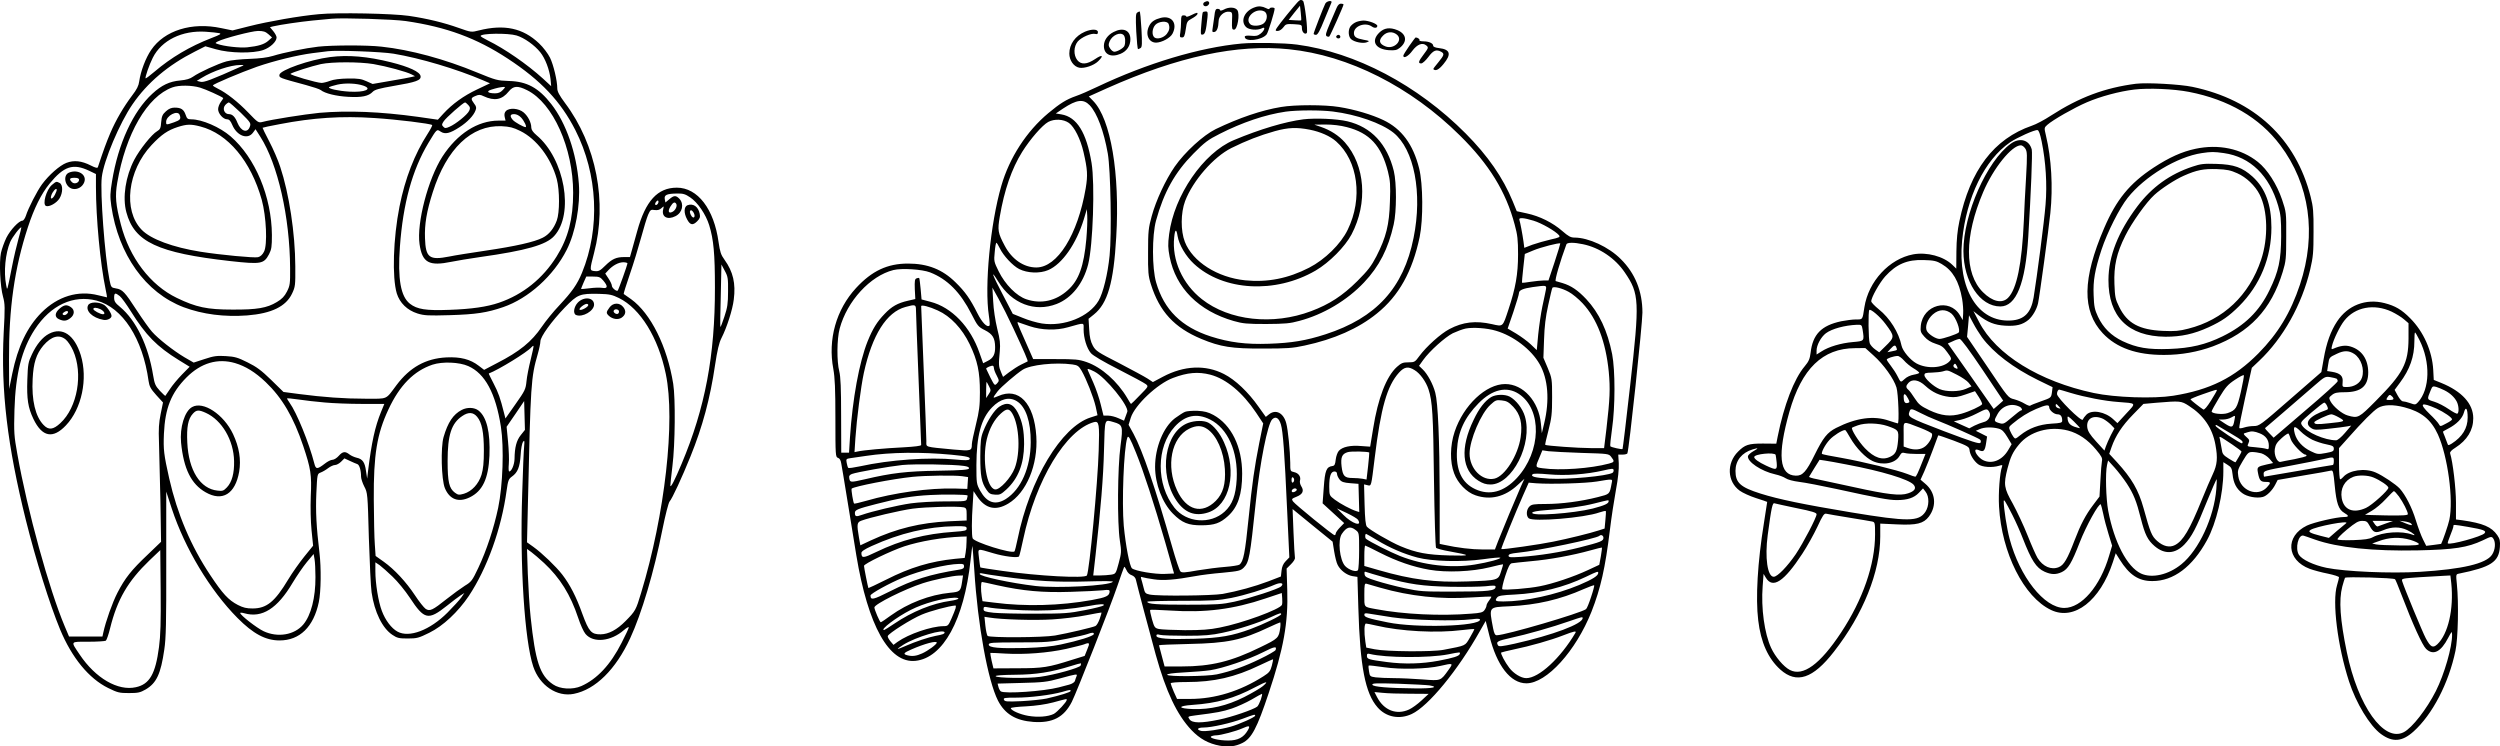 <?xml version="1.0" encoding="UTF-8"?>
<svg xmlns="http://www.w3.org/2000/svg" version="1.0" viewBox="0 0 1923.724 574.407" preserveAspectRatio="xMidYMid meet">
  <g transform="translate(-43.17,621.813) scale(0.1,-0.1)" fill="#000000" stroke="none">
    <path d="M10383 6163 c-27 -32 -71 -86 -97 -120 -45 -60 -46 -63 -23 -63 14 0 31 11 44 28 18 25 24 27 81 24 61 -4 62 -4 62 -33 0 -28 23 -50 37 -35 11 11 -16 239 -29 248 -21 13 -24 11 -75 -49z m61 -101 c-1 -2 -23 -2 -49 0 l-47 3 43 55 44 54 6 -54 c3 -30 5 -56 3 -58z M9703 6203 c-20 -8 -15 -33 6 -33 19 0 35 23 24 34 -7 7 -13 7 -30 -1z M10630 6191 c-14 -27 -90 -223 -90 -233 0 -4 8 -8 18 -8 13 0 30 30 65 118 27 64 51 123 54 130 9 20 -35 14 -47 -7z M10717 6158 c-8 -18 -31 -73 -52 -121 -31 -73 -36 -90 -24 -98 8 -4 17 -5 20 -1 9 10 109 235 109 245 0 4 -9 7 -20 7 -13 0 -24 -11 -33 -32z M10090 6163 c-81 -26 -117 -106 -70 -153 22 -22 88 -27 121 -10 30 17 24 -14 -8 -40 -23 -18 -37 -21 -75 -17 -34 3 -48 0 -48 -8 0 -42 131 -27 168 18 12 14 62 177 62 199 0 5 -9 8 -20 8 -11 0 -20 -4 -20 -9 0 -6 -12 -3 -27 5 -28 14 -55 17 -83 7z m71 -33 c26 -15 25 -64 -3 -90 -24 -22 -87 -27 -106 -8 -49 49 44 132 109 98z M9848 6144 c-16 -8 -28 -10 -28 -4 0 5 -8 10 -19 10 -15 0 -20 -10 -25 -57 -4 -32 -10 -73 -13 -91 -5 -29 -3 -33 13 -30 20 3 31 34 33 85 1 39 43 75 80 71 25 -3 26 -5 23 -70 -2 -61 0 -68 16 -68 26 0 46 120 25 150 -17 24 -66 26 -105 4z M9182 6121 c-11 -7 -12 -36 -7 -145 4 -75 10 -136 14 -136 3 0 12 4 20 9 11 7 12 35 6 145 -4 75 -10 136 -14 136 -3 0 -12 -4 -19 -9z M9687 6123 c-3 -5 -8 -46 -11 -91 -7 -77 -6 -83 10 -80 19 3 26 28 37 131 4 41 2 47 -14 47 -10 0 -20 -3 -22 -7z M2885 6109 c-146 -13 -392 -56 -537 -93 l-127 -32 -88 18 c-225 48 -436 -18 -538 -168 -42 -61 -81 -164 -92 -242 -4 -33 -19 -63 -54 -108 -66 -88 -125 -188 -169 -291 -31 -74 -49 -122 -95 -261 -3 -9 -18 -6 -55 13 -71 36 -129 42 -187 20 -52 -20 -135 -93 -188 -165 -37 -50 -106 -184 -124 -242 -7 -21 -19 -38 -27 -38 -26 0 -93 -71 -123 -131 -16 -33 -35 -85 -42 -117 -15 -73 -6 -258 16 -337 15 -54 16 -82 5 -280 -22 -442 28 -864 171 -1440 76 -304 183 -647 263 -840 91 -219 222 -378 370 -451 73 -36 87 -39 160 -39 71 0 87 4 129 28 83 49 116 119 143 307 13 85 16 210 15 660 l0 555 43 -132 c100 -303 293 -626 505 -840 121 -122 216 -173 324 -173 155 0 262 104 302 295 17 81 19 264 5 380 -24 199 -30 318 -24 458 7 148 7 149 33 159 14 5 40 20 58 34 17 13 41 24 53 24 11 0 32 11 46 25 l26 26 41 -19 c23 -11 49 -22 58 -25 16 -5 29 -47 29 -97 0 -14 11 -49 25 -76 25 -48 26 -53 35 -394 6 -190 15 -379 21 -420 22 -152 83 -276 160 -327 37 -25 52 -28 119 -28 70 0 84 4 165 44 106 52 221 160 304 283 141 212 251 517 291 811 11 78 15 89 41 108 44 31 61 73 67 166 2 46 11 91 18 101 11 15 13 10 9 -33 -3 -27 -10 -192 -15 -365 -19 -550 18 -1130 85 -1331 49 -146 183 -236 312 -210 167 33 323 188 434 428 88 190 183 509 248 837 22 110 47 206 55 215 20 22 96 186 161 347 93 230 151 445 189 703 17 113 31 172 49 207 42 82 86 220 95 297 16 124 -5 214 -71 306 -28 38 -35 61 -46 136 -35 255 -161 419 -321 419 -148 0 -241 -101 -305 -334 -15 -52 -33 -119 -41 -147 l-15 -53 -44 0 c-61 0 -93 -14 -146 -66 -39 -39 -51 -45 -80 -42 -41 4 -41 5 -6 140 103 390 18 832 -224 1154 -43 58 -59 88 -59 111 0 60 -29 182 -56 237 -16 32 -52 80 -85 111 -123 117 -267 148 -462 99 -58 -15 -59 -15 -155 19 -115 41 -242 72 -384 93 -124 18 -548 27 -693 13z m670 -53 c314 -46 543 -131 784 -289 256 -168 407 -329 520 -550 173 -340 192 -755 51 -1098 -37 -90 -77 -146 -174 -250 -45 -47 -105 -121 -135 -165 -78 -115 -171 -191 -345 -280 l-99 -52 -42 32 c-65 50 -140 69 -248 64 -159 -8 -281 -76 -384 -213 -86 -115 -63 -105 -235 -105 -169 0 -330 12 -514 36 l-121 16 -95 93 c-76 74 -113 101 -182 135 -74 37 -97 44 -167 48 -68 4 -92 1 -164 -23 l-83 -27 -71 41 c-84 50 -203 143 -250 197 -19 21 -72 95 -117 164 -93 143 -110 161 -161 169 -36 6 -37 8 -49 66 -36 179 -73 677 -59 790 15 128 138 418 236 560 115 168 276 303 480 406 l81 41 81 -23 c108 -31 285 -33 364 -6 55 19 103 65 103 97 0 10 -12 32 -26 49 l-25 30 23 6 c61 14 206 35 304 45 60 5 127 12 149 14 83 8 474 -4 570 -18z m-1436 -93 c19 -5 7 -12 -61 -38 -165 -64 -309 -149 -438 -259 -35 -30 -66 -53 -68 -51 -6 6 28 105 55 158 67 135 226 213 408 201 44 -3 91 -8 104 -11z m378 -8 l28 -25 -28 -25 c-31 -28 -77 -42 -163 -51 -56 -6 -181 8 -229 26 -19 7 -19 7 2 19 46 24 260 80 310 81 42 0 57 -5 80 -25z m1910 -10 c59 -18 138 -74 182 -129 38 -47 71 -134 79 -206 l5 -55 -64 59 c-121 110 -295 230 -424 293 -30 15 -55 30 -55 34 0 21 210 24 277 4z m-3289 -1041 l52 -25 0 -100 c0 -237 33 -590 74 -785 8 -35 12 -64 11 -64 -2 0 -32 7 -67 16 -155 40 -312 -8 -437 -133 -110 -111 -182 -261 -225 -470 l-24 -118 -1 220 c-2 401 42 709 145 1024 48 147 104 259 167 336 111 135 181 158 305 99z m4625 -205 c57 -38 120 -130 146 -214 34 -110 44 -220 44 -480 1 -523 -76 -928 -256 -1355 -53 -127 -86 -191 -87 -168 0 9 7 76 16 150 21 166 24 521 6 633 -46 287 -173 542 -324 651 -29 21 -55 39 -57 40 -2 2 19 70 47 151 28 81 67 209 87 283 20 74 44 153 54 176 17 38 21 41 50 36 22 -3 38 1 52 14 20 18 20 18 14 -8 -15 -59 33 -85 95 -53 53 27 67 93 30 133 -27 28 -42 28 -78 -3 l-30 -25 -5 26 c-6 32 16 42 94 43 46 1 64 -4 102 -30z m-252 -52 c-16 -16 -26 0 -10 19 9 11 15 12 17 4 2 -6 -1 -17 -7 -23z m144 3 c10 -16 -5 -49 -27 -61 -31 -17 -40 2 -18 39 20 33 34 40 45 22z m-5061 -269 c-13 -46 -36 -143 -50 -215 -39 -197 -36 -188 -45 -141 -20 101 -6 243 31 331 16 37 78 119 86 112 1 -2 -9 -41 -22 -87z m4686 -190 c0 -10 -69 -204 -75 -209 -9 -9 -45 21 -45 37 0 10 -12 35 -26 56 l-25 38 23 25 c35 38 80 62 116 62 17 0 32 -4 32 -9z m774 -216 c0 -92 -5 -124 -28 -193 -15 -46 -29 -82 -31 -80 -2 1 -1 111 3 242 l5 239 26 -49 c24 -44 26 -59 25 -159z m-960 84 c37 -44 35 -63 -7 -56 -19 3 -63 2 -98 -3 -35 -4 -65 -7 -66 -6 -1 1 8 23 19 49 l21 47 52 0 c47 0 56 -4 79 -31z m-3721 -119 c14 -11 52 -64 86 -118 115 -184 199 -270 369 -375 l83 -51 -59 -60 c-33 -34 -74 -83 -92 -111 -18 -27 -34 -51 -36 -53 -1 -2 -20 16 -42 39 -35 38 -41 53 -52 119 -37 229 -131 423 -254 526 -38 31 -46 44 -46 71 0 38 8 41 43 13z m3841 -15 c165 -81 303 -304 361 -585 75 -359 -7 -1083 -190 -1684 -40 -133 -43 -139 -120 -217 -66 -67 -130 -101 -191 -102 -72 -1 -91 21 -141 157 -47 132 -95 225 -155 303 -48 62 -155 165 -222 213 l-49 35 7 300 c21 927 23 966 76 1150 11 38 20 82 20 96 0 36 86 155 188 261 98 101 115 108 262 105 82 -2 103 -7 154 -32z m-4019 -20 c200 -53 355 -292 400 -619 6 -41 16 -60 59 -108 l52 -57 -18 -88 c-14 -69 -17 -116 -13 -218 2 -71 7 -273 11 -448 l5 -318 -103 -99 c-125 -118 -175 -181 -233 -294 -38 -74 -90 -219 -109 -308 l-6 -28 -129 0 -128 0 -33 78 c-121 287 -287 888 -365 1327 -25 139 -27 164 -22 340 8 276 56 464 156 618 123 188 297 268 476 222z m3340 -455 c-14 -56 -29 -131 -32 -166 -6 -60 -11 -72 -84 -175 l-78 -111 -11 43 c-29 115 -43 155 -80 226 -22 42 -39 77 -37 77 76 29 297 165 327 201 7 8 15 14 17 11 2 -2 -8 -50 -22 -106z m-2274 -26 c80 -24 154 -69 235 -146 127 -121 215 -271 289 -492 58 -173 66 -222 58 -386 -3 -90 -1 -190 6 -263 l12 -118 -68 -84 c-37 -46 -93 -125 -123 -175 -103 -172 -166 -224 -275 -224 -46 0 -72 6 -113 27 -73 38 -117 86 -212 229 -150 225 -254 471 -316 743 -42 188 -46 222 -41 345 9 198 56 315 174 434 112 112 240 149 374 110z m1794 -23 c129 -57 211 -209 251 -466 25 -162 15 -453 -21 -625 -33 -156 -89 -327 -153 -462 -46 -97 -53 -107 -103 -137 -30 -19 -92 -64 -140 -102 -109 -87 -130 -97 -162 -76 -13 9 -50 55 -82 104 -69 104 -157 199 -241 259 l-62 44 -6 88 c-4 48 -7 204 -8 347 -2 344 24 503 113 693 86 185 196 296 339 344 76 25 206 20 275 -11z m-1105 -280 c63 -6 192 -11 287 -11 l172 0 -25 -61 c-47 -115 -73 -235 -100 -454 l-7 -60 -9 59 c-9 67 -26 92 -72 102 -17 4 -42 15 -55 25 -33 26 -52 24 -83 -11 -14 -16 -36 -30 -48 -30 -12 0 -38 -13 -58 -29 -60 -46 -70 -46 -82 2 -40 156 -135 390 -190 466 -11 16 -20 31 -20 33 0 3 39 -1 88 -8 48 -7 139 -18 202 -23z m1509 -251 c-33 -41 -47 -94 -48 -183 -1 -44 -23 -97 -41 -97 -5 0 -6 26 -3 58 3 31 0 109 -6 172 l-11 114 68 99 67 99 3 -111 3 -111 -32 -40z m179 -984 c124 -116 203 -243 263 -423 17 -52 42 -107 56 -123 60 -72 196 -58 296 30 20 17 37 27 37 20 0 -6 -25 -60 -55 -118 -86 -170 -189 -279 -310 -333 -67 -30 -165 -24 -218 13 -101 68 -136 176 -172 516 -9 81 -18 232 -22 336 l-6 190 33 -24 c18 -13 62 -51 98 -84z m-2963 -648 c-27 -206 -72 -285 -178 -308 -138 -31 -311 70 -432 251 -71 106 -76 99 66 99 68 0 129 4 135 8 6 4 21 47 33 96 55 222 137 362 302 521 l84 80 3 -315 c2 -237 -1 -344 -13 -432z m1204 539 c1 -157 -34 -294 -94 -365 -68 -80 -196 -102 -305 -51 -53 25 -180 124 -180 140 0 4 15 3 32 -2 136 -39 254 36 371 234 32 53 81 125 110 160 l52 62 7 -40 c4 -22 7 -84 7 -138z m594 3 c38 -36 97 -108 132 -161 112 -170 141 -177 286 -62 41 33 87 68 104 79 l30 19 -24 -35 c-14 -19 -61 -71 -106 -116 -135 -135 -295 -196 -385 -146 -46 25 -93 87 -120 159 -27 70 -50 212 -50 306 l0 68 33 -22 c17 -13 63 -53 100 -89z M2880 5859 c-97 -11 -268 -46 -348 -71 -43 -13 -101 -20 -180 -23 -65 -2 -144 -10 -177 -19 -66 -18 -210 -84 -258 -118 -22 -16 -53 -25 -98 -29 -82 -7 -144 -36 -215 -102 -148 -135 -263 -384 -310 -673 -15 -91 -16 -118 -6 -190 55 -376 264 -669 557 -780 148 -55 313 -76 489 -63 188 15 298 69 345 168 25 53 26 63 25 211 -1 253 -48 560 -116 764 -16 50 -54 138 -84 195 -30 57 -53 105 -52 106 2 2 62 15 133 28 254 49 476 64 727 47 174 -11 434 -43 445 -54 3 -3 -13 -34 -35 -68 -100 -155 -173 -343 -216 -558 -49 -247 -58 -545 -21 -670 23 -73 80 -129 159 -154 52 -16 82 -18 250 -13 199 6 285 19 410 62 195 67 388 242 488 440 68 133 106 343 94 509 -18 236 -97 465 -212 613 -98 126 -189 175 -328 178 -86 3 -99 6 -240 64 -253 105 -516 176 -738 200 -112 13 -379 12 -488 0z m580 -54 c204 -34 486 -118 689 -205 l53 -23 -99 -47 c-104 -49 -191 -112 -260 -187 l-42 -46 -153 22 c-289 40 -539 50 -758 31 -112 -11 -372 -52 -438 -70 -32 -8 -35 -6 -110 72 -79 82 -168 152 -234 184 -21 10 -38 21 -38 25 0 9 213 99 340 144 134 46 310 89 425 104 50 6 104 13 120 15 67 9 415 -4 505 -19z m-1165 -95 c-241 -108 -295 -128 -321 -121 l-28 7 36 22 c87 54 224 100 298 100 29 1 31 -1 15 -8z m-324 -166 c44 -13 163 -67 178 -80 2 -1 -6 -15 -18 -30 -11 -15 -21 -40 -21 -56 0 -34 39 -78 70 -78 15 0 26 -12 39 -43 36 -85 119 -115 159 -60 l20 27 37 -58 c134 -210 227 -617 229 -1011 1 -121 -1 -134 -24 -180 -19 -37 -39 -58 -78 -81 -76 -46 -152 -59 -342 -58 -195 0 -279 18 -428 90 -203 98 -364 309 -430 564 -40 154 -46 218 -28 323 64 375 231 664 425 733 50 18 147 17 212 -2z m2329 -19 c-17 -18 -34 -25 -59 -25 -55 0 -71 15 -30 28 44 14 69 19 93 21 18 1 18 -1 -4 -24z m188 -1 c199 -99 354 -445 354 -789 0 -200 -38 -348 -127 -490 -106 -170 -259 -293 -443 -356 -93 -32 -211 -49 -382 -55 -181 -7 -249 4 -304 47 -71 56 -95 189 -77 439 24 331 94 589 219 798 66 109 64 108 95 87 34 -22 70 -14 144 34 62 40 109 89 124 130 8 19 6 31 -11 52 -27 37 -26 44 11 59 25 11 36 11 62 -2 83 -39 142 -28 193 36 36 44 68 47 142 10z m-2204 -173 c76 -75 80 -81 70 -108 -18 -52 -68 -36 -95 30 -18 46 -39 67 -66 67 -35 0 -52 43 -28 70 10 11 23 20 28 20 5 0 46 -36 91 -79z m1751 59 c15 -16 16 -25 7 -44 -13 -30 -104 -103 -151 -123 -29 -13 -36 -13 -48 0 -13 13 -13 18 3 42 17 27 151 145 164 145 4 0 15 -9 25 -20z M2972 5779 c-157 -20 -385 -100 -390 -136 -3 -23 -5 -23 203 -79 55 -15 107 -32 115 -39 32 -26 119 -47 211 -52 105 -6 157 5 189 39 15 16 51 26 161 45 172 29 212 43 207 75 -4 33 -88 72 -228 107 -179 45 -331 58 -468 40z m334 -54 c99 -17 255 -59 294 -80 l25 -13 -25 -6 c-14 -4 -87 -17 -163 -30 l-138 -24 -47 21 c-39 18 -64 22 -142 21 -61 -1 -111 -7 -139 -18 -24 -9 -53 -16 -65 -16 -35 0 -248 62 -239 70 12 11 162 59 234 75 87 18 296 18 405 0z m-78 -166 c74 -26 11 -53 -108 -46 -85 5 -167 23 -156 35 4 3 32 11 64 19 62 14 148 10 200 -8z M1709 5362 c-27 -24 -33 -38 -37 -83 -3 -47 -8 -57 -32 -71 -40 -23 -133 -139 -175 -219 -67 -128 -92 -290 -61 -404 61 -229 241 -313 801 -376 236 -26 257 -22 297 53 19 37 22 58 22 148 -2 293 -128 595 -318 759 -82 71 -220 131 -303 131 -27 0 -33 5 -43 35 -14 41 -35 55 -84 55 -25 0 -45 -8 -67 -28z m105 -28 c12 -31 5 -40 -43 -57 -61 -21 -61 -21 -61 3 0 48 89 94 104 54z m159 -89 c213 -55 389 -266 473 -565 35 -129 45 -347 17 -399 -11 -22 -28 -38 -46 -42 -27 -7 -292 18 -442 42 -213 34 -384 97 -453 169 -145 149 -109 455 76 652 77 82 125 114 202 139 69 22 101 23 173 4z M4325 5364 c-11 -11 -14 -25 -10 -45 l7 -29 -54 0 c-161 0 -318 -101 -432 -277 -110 -171 -199 -511 -176 -673 21 -144 72 -172 247 -136 37 8 136 24 218 36 356 50 510 94 571 162 156 170 81 595 -136 776 -27 23 -40 42 -40 58 0 39 -25 88 -59 117 -38 32 -109 38 -136 11z m117 -51 c24 -26 46 -73 34 -73 -16 0 -83 38 -98 55 -25 29 -22 45 10 45 18 0 38 -10 54 -27z m-8 -102 c127 -62 238 -209 282 -371 23 -87 23 -258 0 -319 -23 -62 -60 -108 -108 -132 -64 -33 -212 -66 -436 -99 -114 -17 -242 -37 -284 -46 -153 -30 -181 -9 -186 141 -4 107 12 205 60 355 106 334 297 517 530 507 62 -3 89 -10 142 -36z M963 4890 c-51 -21 -31 -112 27 -125 37 -8 76 14 90 51 22 58 -48 102 -117 74z m77 -55 c0 -24 -36 -37 -54 -19 -25 24 -19 34 19 34 24 0 35 -5 35 -15z M831 4795 c-43 -37 -75 -150 -45 -162 25 -9 82 23 104 59 26 43 27 104 1 118 -26 13 -25 14 -60 -15z m24 -74 c-18 -36 -40 -42 -29 -8 8 28 37 62 42 48 2 -5 -4 -23 -13 -40z M5722 4639 c-28 -11 -30 -60 -3 -109 23 -44 44 -48 77 -15 21 21 25 32 20 58 -11 55 -50 82 -94 66z m48 -59 c15 -28 1 -49 -17 -25 -15 22 -17 45 -3 45 5 0 14 -9 20 -20z M4879 3891 c-32 -33 -40 -87 -14 -97 50 -20 138 32 138 80 0 55 -76 65 -124 17z m79 -23 c-6 -16 -57 -42 -66 -33 -9 9 36 45 55 45 8 0 13 -6 11 -12z M5121 3851 c-26 -35 -26 -43 -3 -64 28 -25 69 -31 96 -14 33 22 38 52 14 82 -29 37 -80 35 -107 -4z m74 -30 c0 -8 -4 -16 -10 -18 -16 -5 -38 14 -30 26 9 16 40 9 40 -8z M1110 3870 c-23 -43 33 -98 117 -113 29 -6 63 11 63 30 0 20 -35 72 -59 86 -41 24 -107 23 -121 -3z m94 -31 c29 -14 42 -39 20 -39 -21 0 -74 29 -74 40 0 13 23 13 54 -1z M891 3844 c-38 -32 -41 -66 -6 -82 37 -17 59 -15 89 9 32 25 34 62 4 83 -31 22 -52 20 -87 -10z m56 -41 c-9 -9 -20 -12 -28 -8 -9 6 -8 11 6 21 23 17 42 6 22 -13z M809 3650 c-50 -26 -96 -82 -132 -159 -28 -59 -31 -76 -35 -195 -5 -149 5 -214 47 -302 67 -139 150 -155 250 -49 122 128 170 359 114 541 -49 156 -141 218 -244 164z m129 -45 c16 -13 41 -51 56 -84 79 -177 34 -438 -98 -559 -55 -51 -90 -55 -129 -14 -63 65 -93 190 -84 355 6 123 28 191 82 256 62 72 122 89 173 46z M1910 3086 c-58 -32 -96 -158 -85 -274 20 -202 78 -319 189 -382 129 -74 228 -13 258 158 16 94 0 190 -47 290 -72 152 -230 256 -315 208z m106 -45 c123 -56 214 -210 217 -371 2 -92 -16 -161 -55 -202 -26 -27 -33 -30 -73 -25 -133 14 -222 156 -232 369 -6 121 6 183 43 223 27 30 45 31 100 6z M3985 3064 c-66 -34 -107 -96 -140 -209 -23 -79 -17 -327 10 -393 36 -87 105 -113 191 -71 99 48 144 143 152 321 7 181 -21 297 -84 347 -32 25 -87 27 -129 5z m118 -53 c37 -44 52 -120 52 -261 0 -93 -5 -140 -18 -185 -23 -72 -74 -127 -135 -146 -39 -11 -45 -10 -70 8 -44 33 -56 81 -56 243 0 201 29 291 113 347 47 32 84 30 114 -6z M9597 6101 c-20 -10 -37 -15 -37 -10 0 5 -9 9 -20 9 -17 0 -20 -7 -20 -47 0 -27 -3 -65 -6 -85 -6 -33 -4 -38 13 -38 16 0 21 10 29 63 8 58 11 63 46 82 21 11 40 26 43 33 6 17 -4 15 -48 -7z M9365 6081 c-47 -12 -74 -29 -90 -61 -33 -63 -6 -130 53 -130 44 1 109 36 126 69 41 79 -5 142 -89 122z m59 -47 c11 -28 6 -51 -14 -77 -24 -30 -74 -44 -95 -27 -22 18 -18 70 7 97 26 28 92 33 102 7z M10858 6044 c-15 -8 -32 -23 -38 -34 -16 -29 -12 -75 8 -93 25 -23 93 -36 122 -24 23 9 21 11 -25 19 -58 11 -75 22 -75 52 0 54 87 86 138 50 21 -15 42 -12 42 5 0 16 -67 41 -107 41 -21 -1 -50 -7 -65 -16z M11044 5966 c-64 -64 -30 -126 74 -134 48 -3 62 0 85 18 60 48 52 106 -18 136 -59 24 -103 18 -141 -20z m136 -14 c52 -42 -20 -117 -87 -91 -49 19 -56 47 -18 84 29 30 73 33 105 7z M8780 5974 c-74 -32 -120 -96 -120 -168 0 -52 34 -101 77 -109 39 -7 111 17 144 49 47 45 34 56 -22 18 -64 -43 -109 -45 -138 -8 -30 39 -28 104 4 143 29 33 104 66 135 58 15 -4 20 0 20 14 0 24 -48 25 -100 3z M9001 5972 c-46 -23 -75 -64 -75 -107 0 -66 54 -92 128 -61 48 20 76 61 76 112 0 69 -56 94 -129 56z m77 -24 c13 -13 16 -56 6 -83 -7 -17 -54 -45 -78 -45 -9 0 -23 11 -32 25 -14 21 -14 30 -4 55 20 47 81 75 108 48z M10715 5941 c-7 -12 12 -24 25 -16 11 7 4 25 -10 25 -5 0 -11 -4 -15 -9z M11276 5865 c-25 -36 -46 -70 -46 -75 0 -26 39 -5 70 38 37 49 77 65 106 41 20 -16 18 -20 -21 -72 -39 -51 -43 -67 -17 -67 10 0 35 23 55 50 38 51 60 60 98 40 27 -15 24 -26 -22 -82 -23 -27 -40 -50 -38 -52 17 -17 42 -5 78 39 63 76 53 113 -34 123 -28 3 -45 10 -45 18 0 19 -33 34 -75 34 -20 0 -34 4 -31 9 5 7 -14 21 -29 21 -2 0 -24 -29 -49 -65z M9985 5883 c-323 -30 -726 -151 -1110 -333 -60 -29 -134 -61 -164 -71 -74 -26 -122 -56 -212 -131 -168 -140 -300 -344 -362 -559 -85 -292 -131 -774 -96 -1000 6 -39 8 -73 5 -76 -18 -18 -57 22 -94 96 -54 108 -94 165 -167 236 -101 100 -215 145 -366 145 -159 0 -278 -56 -400 -188 -153 -166 -218 -396 -175 -623 12 -67 16 -151 16 -382 0 -285 1 -296 20 -302 13 -4 21 -18 25 -43 3 -20 10 -59 15 -87 5 -27 25 -151 45 -275 20 -124 45 -279 56 -345 90 -542 252 -833 455 -812 213 22 374 316 424 773 6 60 13 110 14 111 1 2 8 -83 15 -188 26 -420 104 -848 182 -1002 54 -104 137 -154 272 -164 148 -10 235 35 296 154 38 75 302 747 350 890 27 79 51 146 53 149 3 2 11 -9 18 -25 7 -17 23 -34 40 -39 16 -6 29 -19 32 -34 9 -41 106 -408 153 -578 79 -284 163 -462 275 -580 64 -67 131 -104 218 -120 69 -12 119 -6 174 21 71 36 112 113 202 383 115 342 151 544 143 795 l-5 164 34 34 c21 21 33 41 30 51 -2 9 -7 97 -11 195 l-7 178 154 -126 154 -125 12 -75 c7 -42 18 -88 27 -104 21 -42 69 -78 113 -86 l39 -6 7 -237 c13 -454 53 -659 148 -767 66 -76 169 -95 263 -51 127 59 356 337 525 639 l44 77 28 -112 c57 -232 163 -368 285 -368 156 0 381 249 501 551 71 181 106 336 142 631 11 92 32 229 46 305 17 90 24 161 22 206 l-4 67 33 0 c17 0 34 4 37 9 12 18 116 996 116 1084 0 163 -56 302 -166 411 -93 94 -249 166 -357 166 -29 0 -47 10 -93 50 -74 65 -175 115 -273 136 l-78 17 -31 76 c-75 182 -191 350 -362 522 -371 373 -847 624 -1298 684 -97 13 -326 17 -427 8z m366 -44 c456 -46 937 -289 1315 -664 225 -222 354 -432 421 -685 22 -80 26 -117 26 -230 0 -151 -19 -259 -74 -424 -45 -136 -40 -132 -127 -112 -125 28 -223 17 -327 -38 -67 -35 -177 -134 -231 -207 -34 -47 -38 -49 -85 -49 -42 0 -54 -5 -88 -35 -81 -73 -146 -241 -183 -474 l-23 -140 -70 5 c-81 7 -143 -6 -171 -37 -10 -11 -21 -41 -24 -67 -4 -38 -9 -48 -26 -50 -46 -6 -57 -35 -66 -165 l-9 -122 83 -76 83 -76 -33 -34 c-17 -18 -32 -39 -32 -46 0 -7 -4 -13 -9 -13 -13 0 -303 236 -320 260 -12 18 -10 21 28 36 47 19 59 45 36 80 -9 14 -13 33 -10 44 9 29 -11 58 -45 65 -30 7 -30 7 -30 73 -1 89 -17 254 -31 304 -21 79 -80 109 -132 68 l-25 -20 -55 77 c-80 114 -180 209 -267 253 -143 73 -308 65 -470 -21 l-77 -41 -41 27 c-23 15 -122 68 -219 119 -165 84 -180 94 -202 134 -17 32 -25 65 -28 125 l-5 82 41 33 c106 85 152 244 172 596 29 489 -42 908 -177 1047 l-34 35 140 63 c547 244 1001 341 1401 300z m-1534 -431 c57 -60 109 -200 139 -371 22 -124 31 -622 14 -785 -14 -142 -50 -289 -85 -348 -73 -124 -264 -201 -436 -175 -38 6 -105 25 -147 43 l-77 31 -78 150 c-81 154 -97 201 -34 99 105 -171 281 -238 449 -173 116 45 205 157 243 305 37 146 53 620 26 781 -39 234 -113 353 -232 373 l-43 7 56 38 c105 69 156 76 205 25z m-160 -136 c42 -30 89 -124 112 -223 31 -135 34 -178 17 -280 -61 -358 -218 -609 -380 -609 -97 0 -188 63 -243 167 -53 100 -56 119 -38 225 35 204 91 367 172 497 62 99 155 206 201 231 47 25 117 22 159 -8z m134 -893 c-19 -209 -58 -318 -142 -393 -92 -84 -206 -109 -319 -71 -76 25 -164 114 -214 216 -36 73 -37 78 -30 147 3 40 9 72 13 72 3 0 15 -19 26 -42 27 -57 100 -135 149 -160 63 -32 159 -36 224 -8 107 46 216 202 274 392 l23 77 3 -52 c2 -29 -1 -109 -7 -178z m3441 141 c63 -19 170 -81 196 -112 11 -14 3 -18 -65 -33 -43 -10 -106 -28 -140 -40 l-62 -24 -6 47 c-8 58 -26 152 -32 169 -7 19 34 16 109 -7z m162 -319 l-47 -141 -36 0 c-20 0 -65 -5 -100 -10 -35 -6 -65 -9 -67 -8 -2 2 2 53 9 113 l12 109 65 27 c56 24 200 61 208 54 1 -1 -18 -66 -44 -144z m218 138 c127 -26 248 -108 322 -217 113 -165 115 -219 42 -866 -30 -269 -57 -490 -59 -493 -5 -5 -86 13 -94 21 -3 3 3 63 13 133 25 171 25 451 1 576 -36 181 -100 317 -199 423 -65 69 -117 104 -183 124 -22 6 -45 13 -52 15 -10 3 34 154 82 283 5 15 57 16 127 1z m-5023 -217 c133 -52 233 -153 318 -320 47 -92 52 -99 104 -125 59 -30 77 -60 78 -129 1 -55 -14 -85 -55 -106 l-37 -19 -28 79 c-69 201 -214 352 -378 394 l-68 18 -7 80 c-4 44 -9 82 -11 84 -2 3 -12 2 -21 -2 -13 -5 -15 -19 -13 -83 l4 -76 -57 -13 c-79 -18 -125 -44 -179 -101 -59 -61 -92 -115 -131 -211 -65 -163 -116 -441 -136 -742 l-7 -115 -30 0 -30 0 -1 285 c0 213 -4 299 -14 340 -20 77 -19 249 3 330 57 212 235 405 413 450 64 16 221 6 283 -18z m4738 -134 c-4 -18 -15 -76 -27 -128 -11 -52 -25 -149 -32 -216 l-11 -120 -46 44 c-25 24 -76 61 -112 83 l-66 39 44 128 c23 70 43 135 43 145 0 22 30 35 105 46 109 15 108 15 102 -21z m176 -16 c27 -14 74 -53 106 -87 112 -120 179 -297 202 -528 12 -130 9 -206 -18 -439 l-18 -148 -103 0 c-95 0 -342 18 -350 25 -2 2 9 52 25 112 24 94 28 126 28 253 0 142 -1 147 -33 225 l-34 80 5 140 c3 100 12 175 32 265 15 69 29 129 32 133 8 14 74 -2 126 -31z m-4273 -282 c84 -180 114 -250 109 -253 -2 -1 -24 -12 -49 -24 -25 -12 -66 -39 -93 -59 l-47 -36 -16 38 c-18 42 -19 55 -9 159 5 57 2 89 -20 175 -15 62 -28 148 -31 210 l-6 105 47 -85 c26 -47 78 -150 115 -230z m-750 143 c0 -21 9 -261 20 -533 11 -272 20 -500 20 -506 0 -7 -48 -13 -137 -18 -142 -7 -309 -22 -352 -32 l-24 -5 7 108 c10 147 42 395 65 502 64 292 175 468 320 507 75 21 81 19 81 -23z m168 -4 c98 -44 187 -139 245 -259 61 -127 79 -214 79 -370 0 -105 -5 -144 -31 -250 -17 -68 -31 -136 -31 -150 0 -52 -6 -53 -141 -41 -229 22 -209 16 -209 64 0 23 -9 265 -20 537 -11 272 -20 498 -20 502 0 13 63 -3 128 -33z m707 -121 c93 -31 205 -34 295 -8 133 37 120 39 120 -17 0 -65 24 -145 56 -182 16 -19 94 -65 214 -126 104 -53 198 -104 209 -113 21 -17 20 -18 -45 -84 -36 -38 -67 -68 -69 -68 -2 0 -15 20 -29 45 -76 129 -198 237 -313 277 -61 21 -86 23 -240 23 l-171 0 -56 127 c-76 172 -73 163 -50 153 10 -4 46 -16 79 -27z m3588 -35 c134 -39 272 -144 336 -257 65 -113 78 -278 35 -456 l-18 -75 -7 72 c-16 173 -136 306 -275 306 -148 0 -321 -163 -389 -367 -36 -107 -37 -233 -4 -320 28 -76 96 -146 164 -169 115 -40 228 -12 326 80 l51 47 -27 -59 c-36 -81 -146 -345 -176 -422 l-24 -63 -95 0 c-83 0 -193 13 -297 36 l-33 7 0 376 c-1 422 -13 711 -34 787 -17 66 -60 145 -97 180 l-28 27 32 45 c50 70 169 176 228 206 30 14 75 31 99 36 56 11 164 4 233 -17z m-3260 -259 c41 -6 49 -11 71 -48 37 -64 92 -204 109 -277 l14 -66 -53 -17 c-225 -71 -469 -477 -562 -936 -10 -49 -21 -92 -24 -95 -20 -20 -311 71 -322 101 -8 20 -8 144 1 266 l6 97 26 -39 c65 -97 144 -115 241 -57 140 83 230 299 216 518 -16 255 -136 381 -294 309 -45 -20 -45 -17 -3 38 25 32 141 132 192 165 58 38 251 59 382 41z m-603 -30 c0 -8 9 -33 21 -55 20 -39 20 -42 3 -61 -18 -19 -19 -18 -51 44 -17 35 -32 66 -33 69 0 9 44 27 53 22 4 -2 7 -11 7 -19z m3237 -14 c42 -25 88 -89 107 -148 30 -91 36 -193 42 -697 4 -280 11 -515 16 -522 5 -6 53 -19 106 -28 167 -30 166 -35 -3 -31 -172 5 -254 20 -376 71 -77 32 -240 127 -259 150 -10 12 -15 59 -18 172 l-4 154 25 -6 c32 -8 29 -17 57 210 47 386 95 554 187 656 41 45 71 50 120 19z m-2464 -11 c87 -44 268 -267 253 -310 -3 -8 -10 -26 -15 -41 l-10 -27 -43 19 c-24 11 -59 20 -79 20 l-36 0 -21 85 c-11 47 -37 123 -57 168 -20 45 -39 88 -42 95 -7 17 1 15 50 -9z m892 -24 c122 -32 248 -137 352 -292 l55 -83 -31 -153 c-36 -182 -54 -306 -81 -572 -28 -276 -40 -337 -71 -362 -8 -5 -57 -13 -109 -17 -52 -4 -148 -16 -214 -27 -99 -18 -120 -19 -131 -8 -8 8 -37 95 -65 194 -127 446 -226 735 -296 865 l-38 69 17 55 c31 97 204 261 325 306 111 42 193 49 287 25z m-1702 -91 c15 -28 14 -33 -4 -60 l-19 -29 0 64 c0 35 2 62 4 60 2 -2 10 -18 19 -35z m4076 -57 c181 -120 173 -443 -15 -647 -100 -108 -210 -137 -320 -86 -104 48 -150 146 -141 300 7 141 58 251 166 361 106 108 217 133 310 72z m-3863 -56 c69 -42 108 -157 107 -316 -1 -195 -74 -362 -192 -437 -80 -50 -145 -29 -197 64 -28 52 -29 56 -29 198 1 226 36 357 121 444 64 66 132 83 190 47z m2032 -179 c16 -52 28 -215 48 -660 l17 -363 -28 -29 c-19 -19 -29 -43 -32 -73 l-5 -45 -96 -37 c-105 -40 -237 -76 -352 -97 -82 -14 -498 -18 -561 -5 -34 7 -38 12 -48 55 -7 26 -14 56 -18 66 -4 15 -2 18 12 12 10 -3 49 -11 88 -16 72 -11 163 -3 317 25 41 8 136 20 210 26 124 12 137 15 162 39 41 42 48 76 93 505 32 307 91 601 126 636 27 27 52 11 67 -39z m-1402 -202 c-7 -247 -72 -930 -91 -960 -15 -24 -377 -4 -649 35 -93 13 -170 25 -171 27 -1 2 -6 34 -10 72 -8 79 -20 75 110 37 83 -25 190 -38 198 -24 4 6 18 65 32 131 97 458 329 843 545 902 39 10 43 -15 36 -220z m115 220 c70 -20 73 -30 53 -182 -23 -168 -26 -596 -5 -731 13 -84 12 -93 -9 -172 -22 -82 -23 -83 -59 -89 -20 -3 -59 -6 -87 -6 l-50 0 18 158 c39 347 60 598 65 810 7 246 2 232 74 212z m172 -235 c58 -143 139 -392 225 -690 l68 -240 -70 -3 c-76 -4 -232 23 -254 43 -18 17 -48 172 -63 327 -16 179 0 595 27 677 8 23 20 2 67 -114z m1795 1 c1 -2 -3 -49 -9 -105 l-12 -103 -30 6 c-16 3 -51 6 -78 6 -61 0 -75 15 -84 89 -8 71 3 97 48 110 26 8 155 5 165 -3z m1635 -3 c206 -6 208 -6 227 -31 27 -34 25 -40 -17 -51 -141 -38 -379 -55 -511 -36 -59 8 -58 5 -20 94 l18 44 48 -7 c26 -3 141 -9 255 -13z m-4849 -14 c123 -12 148 -19 138 -35 -5 -9 -34 -9 -107 -2 -201 20 -510 -2 -735 -52 -47 -10 -88 -16 -91 -12 -4 4 -9 21 -12 38 -6 30 -4 32 31 37 20 3 73 11 117 17 193 29 423 31 659 9z m94 -86 c29 -4 42 -10 40 -19 -2 -11 -51 -15 -238 -18 -242 -4 -356 -17 -564 -66 -110 -25 -113 -25 -119 6 -4 20 1 27 20 35 38 14 285 58 388 69 91 9 394 5 473 -7z m4992 -53 c-40 -25 -347 -53 -486 -45 -113 7 -147 16 -129 34 7 6 50 6 125 -1 129 -12 290 0 420 30 64 15 76 16 78 4 2 -8 -2 -18 -8 -22z m-2120 -9 c0 -10 9 -29 19 -42 15 -19 32 -25 83 -29 l63 -5 3 -108 3 -109 -23 7 c-41 13 -122 56 -165 88 -42 32 -42 32 -43 99 0 81 12 118 40 118 13 0 20 -7 20 -19z m-2886 -17 l47 -7 -3 -45 -3 -46 -95 3 c-198 5 -468 -32 -685 -95 -48 -14 -89 -23 -91 -21 -7 6 -24 110 -19 115 17 17 319 76 470 91 101 10 317 13 379 5z m2556 -29 c0 -8 -4 -17 -10 -20 -6 -4 -10 5 -10 20 0 15 4 24 10 20 6 -3 10 -12 10 -20z m2443 -27 c-16 -85 -13 -81 -106 -105 -129 -33 -281 -53 -401 -53 -93 0 -109 -3 -126 -20 -24 -24 -26 -72 -5 -90 35 -29 427 3 544 45 24 8 46 13 49 11 2 -3 1 -34 -3 -70 l-6 -65 -47 -15 c-64 -21 -234 -63 -349 -86 -94 -20 -394 -63 -399 -57 -4 3 113 291 167 412 l44 99 60 -5 c113 -8 380 0 465 14 127 21 121 22 113 -15z m-2423 -48 c0 -12 -28 -25 -36 -17 -9 9 6 27 22 27 8 0 14 -5 14 -10z m-2533 -44 c1 -1 0 -12 -4 -24 -5 -22 -9 -22 -167 -22 -88 0 -208 -7 -265 -15 -104 -15 -298 -61 -378 -89 -44 -16 -53 -13 -53 16 0 22 20 31 165 68 164 43 276 62 415 69 101 6 277 4 287 -3z m4933 -45 c0 -18 -31 -32 -122 -56 -153 -38 -475 -61 -466 -32 3 8 38 14 99 19 174 13 284 28 379 52 115 29 110 28 110 17z m-4962 -47 c19 -5 22 -13 22 -54 l0 -47 -137 -6 c-218 -11 -401 -55 -600 -147 l-81 -38 -11 62 c-17 98 -15 115 17 127 62 24 301 80 396 93 104 14 354 20 394 10z m3033 -95 c36 -57 -45 -31 -112 37 l-50 50 77 -36 c42 -20 80 -43 85 -51z m-3011 -68 c0 -16 -12 -19 -97 -25 -222 -15 -408 -63 -598 -155 -101 -49 -114 -50 -115 -8 0 12 23 28 78 53 220 100 431 150 645 153 78 1 87 -1 87 -18z m2994 -12 c26 -20 26 -21 26 -157 0 -75 -4 -143 -9 -151 -12 -18 -70 1 -99 32 -42 46 -58 199 -25 247 37 54 65 62 107 29z m165 -78 c97 -59 204 -105 309 -133 113 -30 342 -36 507 -13 69 10 128 15 131 12 9 -9 -91 -36 -196 -53 -181 -30 -394 -6 -576 66 -73 29 -234 110 -261 132 -9 8 -8 38 1 38 2 0 40 -22 85 -49z m1741 19 c0 -25 -17 -32 -185 -75 -142 -36 -308 -62 -452 -72 -79 -5 -93 -4 -93 9 0 12 17 17 73 23 155 15 604 109 626 130 12 12 31 3 31 -15z m-4901 -32 c0 -24 -3 -61 -7 -83 l-7 -40 -75 -7 c-187 -19 -344 -66 -529 -160 -74 -37 -136 -66 -137 -65 -3 4 -34 158 -34 171 0 16 208 116 310 150 122 40 294 69 443 75 l37 1 -1 -42z m3181 -83 c130 -66 254 -109 380 -131 132 -23 328 -15 465 19 55 14 101 24 102 23 2 -1 -5 -27 -15 -56 -21 -67 -23 -68 -262 -76 -246 -9 -423 13 -679 87 l-111 32 0 79 c0 43 3 78 7 78 3 0 55 -25 113 -55z m1700 -28 l-12 -65 -88 -41 c-109 -51 -270 -105 -370 -124 -83 -17 -274 -32 -288 -23 -5 3 5 48 22 101 24 74 36 96 51 99 11 2 79 9 150 16 138 12 315 44 455 83 47 13 86 23 88 22 2 -2 -2 -32 -8 -68z m-4900 -77 c0 -14 -9 -21 -37 -25 -226 -36 -355 -77 -533 -167 -131 -66 -149 -70 -150 -32 0 14 146 95 251 138 132 54 331 103 432 105 30 1 37 -2 37 -19z m3235 -85 c194 -53 291 -67 505 -72 107 -2 230 0 273 4 62 7 77 7 77 -4 0 -31 -53 -37 -315 -37 -246 -1 -267 1 -385 26 -69 15 -165 40 -215 56 -77 24 -90 31 -93 51 -3 20 0 23 15 17 10 -4 72 -22 138 -41z m1645 35 c0 -22 -42 -49 -146 -93 -181 -76 -414 -127 -585 -127 -61 0 -68 5 -46 32 9 12 40 17 132 21 198 10 380 55 551 137 87 42 94 44 94 30z m-4580 -29 c245 -34 419 -44 645 -37 139 4 206 3 200 -3 -30 -30 -425 -51 -595 -32 -193 23 -430 74 -430 93 0 5 8 7 18 4 9 -3 82 -14 162 -25z m-315 -38 c-11 -75 -16 -79 -92 -86 -157 -15 -325 -80 -458 -176 -38 -28 -72 -51 -76 -51 -7 0 -49 97 -49 114 0 25 235 142 372 186 83 27 231 58 277 59 l33 1 -7 -47z m269 -28 c199 -44 349 -58 566 -51 107 3 219 9 248 12 41 5 52 4 52 -8 0 -35 -26 -47 -137 -67 -244 -44 -512 -51 -751 -20 l-90 11 -6 37 c-8 51 -7 111 2 111 4 0 56 -11 116 -25z m2186 -9 c-21 -20 -236 -90 -361 -118 -93 -20 -131 -23 -359 -23 -239 0 -310 5 -310 23 0 4 120 7 267 7 238 0 280 3 379 22 108 22 255 67 337 103 45 19 72 11 47 -14z m762 -10 c230 -66 463 -91 702 -75 82 5 150 8 153 6 2 -2 -6 -15 -17 -30 -11 -14 -20 -31 -20 -39 0 -7 -7 -23 -15 -34 -12 -18 -29 -23 -105 -28 -232 -19 -521 -5 -730 35 -97 18 -90 10 -90 110 0 81 2 90 18 85 9 -3 56 -16 104 -30z m1623 -71 c-15 -46 -32 -89 -39 -94 -37 -30 -620 -201 -687 -201 -13 0 -20 13 -28 53 -32 170 -37 162 126 170 210 10 388 51 573 133 41 18 77 31 79 28 2 -2 -8 -42 -24 -89z m-2379 -61 c-13 -34 -307 -142 -479 -175 -79 -16 -139 -20 -267 -20 -91 1 -181 5 -200 9 -32 7 -36 12 -54 75 -10 37 -17 70 -14 72 2 3 73 0 157 -5 265 -18 486 10 730 93 l126 42 3 -39 c2 -21 1 -45 -2 -52z m-2490 47 c-4 -5 -30 -12 -59 -16 -140 -19 -297 -83 -434 -176 -40 -27 -75 -49 -78 -49 -36 0 96 100 205 155 100 51 244 90 338 94 18 0 31 -3 28 -8z m1117 -52 c-5 -5 -70 -22 -144 -36 -121 -24 -158 -27 -379 -27 -135 -1 -280 3 -322 7 -68 8 -78 11 -78 29 0 16 5 19 28 14 61 -13 255 -26 380 -26 137 0 271 12 395 34 95 18 134 19 120 5z m-1138 -21 c-4 -13 -18 -49 -32 -80 -24 -55 -28 -58 -62 -58 -93 -1 -267 -60 -353 -121 l-31 -23 -24 28 c-13 16 -22 33 -20 40 7 21 182 132 262 165 63 27 208 66 258 70 5 1 5 -9 2 -21z m1109 -81 c-9 -26 -23 -51 -33 -56 -20 -10 -209 -55 -311 -73 -90 -16 -504 -18 -519 -3 -5 6 -13 41 -17 79 l-7 68 39 -6 c89 -15 348 -23 484 -14 80 5 197 19 260 32 63 12 116 22 117 21 2 -1 -4 -23 -13 -48z m1396 35 c0 -12 -137 -78 -235 -114 -141 -52 -234 -69 -431 -75 -204 -6 -294 1 -294 23 0 11 7 13 28 7 15 -4 106 -7 202 -7 142 0 195 5 279 23 118 25 277 76 371 120 72 33 80 35 80 23z m855 -24 c149 -22 483 -31 613 -15 42 6 62 5 62 -3 0 -51 -490 -66 -710 -21 -149 30 -180 40 -180 58 0 13 7 14 38 9 20 -3 100 -16 177 -28z m1465 -6 c0 -45 -228 -130 -524 -197 -96 -21 -121 -24 -127 -13 -18 28 -5 35 99 58 117 25 319 82 452 129 96 33 100 34 100 23z m-2327 -74 c-11 -79 -14 -83 -155 -151 -222 -109 -378 -147 -603 -147 l-132 0 -21 79 c-12 43 -22 81 -22 84 0 3 105 7 233 10 293 6 403 29 612 128 44 20 83 38 87 38 3 1 4 -18 1 -41z m736 17 c190 -45 467 -60 665 -35 49 6 90 9 92 8 2 -2 -13 -31 -33 -65 -39 -67 -27 -61 -203 -95 -86 -17 -442 -14 -530 4 l-65 13 -7 45 c-11 77 -9 140 5 140 6 0 41 -7 76 -15z m-3319 -54 c0 -10 -15 -16 -70 -26 -53 -10 -157 -45 -227 -76 -35 -16 -63 -26 -63 -24 0 3 19 17 43 32 96 60 317 126 317 94z m4854 -3 c-115 -195 -281 -348 -378 -348 -40 0 -98 36 -131 80 -33 43 -68 110 -62 117 3 2 47 13 98 24 122 25 285 71 379 108 85 33 105 37 94 19z m-3706 -10 c-5 -15 -117 -50 -253 -79 -71 -15 -150 -23 -272 -27 -204 -5 -283 2 -283 26 0 15 22 17 233 17 213 0 243 3 369 28 76 15 148 32 160 37 33 13 50 12 46 -2z m-1208 -65 c0 -13 -68 -63 -113 -83 -44 -20 -76 -24 -114 -14 -35 9 -28 19 30 44 104 46 197 70 197 53z m1158 -52 l-20 -50 -97 -30 c-183 -58 -222 -65 -421 -65 l-184 -1 -14 59 c-7 32 -11 59 -10 60 2 1 53 -1 113 -5 150 -9 330 5 471 36 64 15 126 30 138 35 42 17 46 12 24 -39z m1449 -5 c-3 -7 -56 -38 -119 -68 -114 -56 -222 -95 -333 -119 -76 -16 -377 -19 -382 -3 -2 7 40 13 129 18 73 4 165 11 203 17 97 15 292 81 405 138 89 45 109 49 97 17z m1417 -31 c-7 -16 -47 -29 -162 -51 -128 -24 -264 -28 -399 -10 -143 19 -153 22 -153 48 0 16 5 19 23 14 121 -30 455 -32 602 -3 95 19 95 19 89 2z m-1446 -90 c-11 -41 -20 -53 -63 -80 -180 -115 -373 -175 -566 -175 l-100 0 -25 55 c-13 31 -24 60 -24 65 0 6 50 10 123 10 210 0 371 37 562 129 55 26 101 47 103 46 1 -1 -3 -24 -10 -50z m-1471 2 c-7 -18 -202 -72 -312 -87 -95 -13 -337 -10 -342 5 -2 6 53 10 150 11 161 1 279 20 429 67 40 13 75 22 77 21 2 -2 1 -9 -2 -17z m2832 -32 c-63 -88 -58 -86 -200 -75 -68 5 -167 10 -220 10 -53 0 -117 3 -142 6 -43 6 -45 8 -51 47 -4 22 -5 42 -2 44 2 2 55 -4 117 -13 129 -19 330 -14 434 10 99 23 101 22 64 -29z m-2864 -52 c-4 -10 -10 -26 -12 -35 -3 -10 -22 -22 -44 -28 -22 -5 -57 -15 -80 -21 -115 -30 -415 -51 -446 -31 -6 4 -14 19 -18 33 l-7 27 184 5 c163 4 195 7 293 34 136 37 139 38 130 16z m1435 -74 c-19 -16 -84 -54 -145 -85 -134 -67 -259 -96 -393 -92 -118 4 -122 24 -5 32 189 13 321 50 483 136 90 47 107 50 60 9z m1282 5 c76 -13 23 -24 -105 -23 -213 2 -330 12 -335 28 -4 12 26 13 199 8 112 -4 221 -10 241 -13z m-2762 -43 c0 -9 -81 -34 -185 -58 -33 -7 -119 -16 -191 -20 -116 -5 -131 -4 -137 11 -6 14 5 16 95 16 104 0 267 20 353 44 62 18 65 18 65 7z m2609 -21 l146 -1 -55 -51 c-30 -28 -73 -59 -95 -69 -97 -45 -194 -7 -247 95 l-20 39 62 -6 c35 -4 129 -7 209 -7z m-1145 -44 c-9 -25 -21 -49 -28 -55 -27 -22 -198 -81 -293 -100 -139 -29 -207 -28 -228 2 -15 22 -15 22 42 30 175 22 210 29 283 53 44 15 112 46 152 69 40 24 76 43 80 44 4 1 0 -19 -8 -43z m-1494 -4 c0 -15 -72 -92 -99 -107 -44 -22 -123 -28 -198 -15 -63 11 -133 42 -133 59 0 5 53 11 118 14 74 4 150 15 207 30 111 30 105 29 105 19z m1450 -121 c0 -11 -122 -66 -190 -85 -79 -22 -197 -39 -226 -32 -39 10 -28 26 19 26 62 0 211 34 302 68 90 34 95 35 95 23z m-57 -113 c-32 -55 -76 -78 -151 -78 -74 0 -150 19 -130 32 7 4 25 8 39 8 32 0 153 32 199 53 56 25 65 22 43 -15z M10290 5395 c-152 -25 -324 -84 -503 -170 -96 -47 -238 -177 -316 -289 -71 -103 -144 -260 -177 -381 -25 -91 -28 -116 -28 -275 -1 -157 1 -183 22 -250 66 -210 180 -333 388 -420 147 -61 234 -75 474 -74 185 0 229 3 320 23 226 48 416 132 557 247 169 136 273 323 329 589 28 135 26 408 -4 527 -46 185 -135 305 -275 372 -88 42 -221 82 -342 101 -109 18 -340 18 -445 0z m398 -35 c184 -23 372 -89 465 -162 161 -128 226 -465 156 -810 -77 -386 -288 -616 -677 -742 -151 -49 -261 -67 -437 -73 -176 -6 -302 10 -446 56 -226 73 -360 205 -421 416 -32 110 -32 360 -1 475 61 221 145 371 288 516 87 88 113 107 202 152 173 88 350 148 508 171 86 12 267 13 363 1z M10462 5300 c-141 -18 -336 -76 -536 -160 -235 -98 -460 -427 -498 -724 -10 -79 -9 -106 4 -174 47 -240 224 -417 493 -494 70 -20 102 -23 250 -23 145 1 183 4 255 24 185 49 368 158 498 296 117 124 186 259 228 446 23 101 23 320 1 411 -51 208 -173 339 -358 383 -82 19 -243 26 -337 15z m333 -60 c176 -45 266 -143 317 -343 17 -69 20 -102 15 -231 -5 -178 -29 -273 -104 -420 -39 -75 -64 -108 -147 -191 -114 -113 -214 -178 -355 -231 -294 -111 -630 -74 -841 92 -149 117 -232 301 -213 476 6 64 17 68 26 10 11 -67 64 -157 126 -214 226 -210 627 -232 936 -52 106 62 227 184 277 279 126 241 105 530 -52 708 -47 52 -109 93 -185 119 l-50 17 86 1 c54 0 115 -7 164 -20z m-284 -20 c80 -16 156 -49 202 -90 169 -149 207 -439 89 -680 -53 -110 -176 -230 -297 -292 -162 -83 -320 -114 -491 -97 -215 22 -405 143 -465 296 -33 85 -32 223 2 314 60 157 218 339 356 408 113 56 217 97 335 130 102 28 167 31 269 11z M9550 3049 c-13 -5 -48 -28 -77 -49 -89 -68 -153 -224 -153 -374 0 -132 56 -278 137 -360 70 -71 119 -91 223 -90 98 1 140 16 201 71 76 69 109 167 109 326 0 208 -83 376 -221 452 -41 22 -69 29 -123 32 -39 1 -82 -2 -96 -8z m193 -59 c136 -68 216 -247 205 -459 -7 -124 -33 -195 -93 -250 -109 -100 -294 -86 -386 30 -142 180 -141 468 3 625 80 87 169 105 271 54z M9575 2964 c-182 -67 -231 -392 -90 -599 64 -94 144 -123 244 -90 166 55 224 313 121 540 -30 68 -79 129 -121 151 -35 18 -102 17 -154 -2z m146 -47 c73 -49 128 -174 136 -308 7 -116 -14 -188 -70 -245 -106 -106 -227 -73 -298 81 -87 187 -44 406 93 474 55 27 97 27 139 -2z M11905 3162 c-48 -30 -92 -86 -134 -175 -105 -216 -91 -387 37 -468 34 -21 58 -29 93 -29 167 0 326 314 265 523 -18 62 -69 127 -117 153 -39 20 -108 18 -144 -4z m171 -74 c55 -59 72 -128 57 -234 -20 -140 -122 -301 -202 -319 -95 -21 -191 76 -191 193 0 104 88 311 161 376 38 35 45 38 87 33 38 -4 53 -13 88 -49z M8120 3088 c-37 -26 -89 -104 -122 -188 -19 -47 -22 -75 -23 -195 0 -149 9 -199 48 -256 19 -28 30 -35 64 -37 38 -3 47 2 88 39 92 85 136 198 137 349 0 105 -13 172 -48 242 -37 72 -83 87 -144 46z m102 -53 c54 -94 63 -301 18 -419 -29 -75 -116 -169 -151 -164 -65 9 -101 229 -64 387 20 82 58 152 108 197 45 41 64 41 89 -1z M16870 5574 c-242 -31 -437 -104 -656 -245 -50 -33 -116 -68 -147 -78 -293 -101 -476 -343 -558 -735 -15 -70 -22 -142 -23 -233 l-1 -132 -30 29 c-68 66 -196 100 -301 81 -184 -34 -345 -208 -376 -407 -15 -99 -12 -94 -65 -94 -26 0 -78 -7 -114 -14 -153 -33 -219 -101 -235 -243 -6 -47 -14 -66 -45 -103 -83 -98 -160 -300 -208 -540 l-11 -56 -103 1 c-111 0 -138 -9 -191 -62 -90 -89 -84 -231 13 -301 22 -16 79 -42 126 -57 47 -15 85 -28 85 -29 0 -1 -11 -74 -25 -162 -49 -303 -65 -577 -44 -749 20 -170 76 -294 170 -379 125 -112 251 -71 413 138 224 286 356 615 356 886 l0 99 130 -6 c150 -7 203 6 244 60 63 84 51 188 -29 254 l-35 30 29 64 c15 35 46 111 67 169 21 58 39 107 40 108 1 2 56 -17 121 -41 108 -41 118 -48 120 -72 3 -35 32 -83 66 -109 31 -23 107 -28 161 -12 25 8 28 7 23 -7 -17 -45 -29 -202 -23 -307 20 -356 191 -697 401 -796 177 -84 377 71 475 369 l22 68 30 -48 c75 -120 147 -167 253 -166 161 0 307 109 419 314 72 131 126 358 126 529 l0 72 33 -21 c28 -17 33 -27 38 -73 7 -67 29 -110 74 -144 37 -28 111 -42 158 -30 30 7 74 50 97 96 l18 35 196 34 c108 18 205 35 214 38 16 4 19 -10 29 -115 13 -137 30 -185 73 -210 38 -22 38 -32 -1 -32 -57 0 -234 -41 -286 -66 -170 -82 -157 -266 22 -333 30 -11 93 -28 140 -37 47 -10 85 -22 85 -28 0 -6 -7 -33 -15 -60 -39 -127 4 -470 92 -741 54 -167 160 -342 246 -405 89 -65 162 -60 250 19 146 131 271 372 323 621 20 93 26 369 11 512 -8 76 -7 78 15 82 247 50 308 90 316 205 3 46 0 62 -20 91 -44 64 -110 92 -270 115 l-48 6 0 129 c0 110 -24 313 -45 380 -3 10 11 25 40 43 91 58 138 135 138 227 0 111 -87 207 -247 272 l-57 23 -4 77 c-8 145 -75 295 -177 397 -66 67 -116 96 -198 117 -144 37 -282 -17 -364 -140 -50 -75 -83 -167 -104 -289 l-18 -102 -238 -207 c-230 -201 -240 -208 -281 -208 -23 0 -56 -5 -74 -11 -18 -6 -35 -8 -38 -5 -4 3 17 109 45 235 l51 229 57 54 c184 174 328 432 392 701 23 99 26 133 26 292 1 154 -3 193 -22 268 -113 449 -433 747 -910 847 -95 20 -350 34 -432 24z m406 -63 c303 -59 543 -198 702 -410 227 -302 281 -683 152 -1072 -72 -217 -169 -377 -320 -530 -186 -188 -374 -281 -655 -326 -150 -24 -449 -14 -612 21 -418 89 -753 296 -882 546 l-44 84 39 -31 c71 -55 123 -76 205 -81 86 -5 134 7 180 45 31 27 62 79 73 126 10 41 83 576 95 696 21 202 8 421 -34 596 -14 60 -14 60 10 82 42 38 209 133 305 174 105 45 249 84 365 98 110 13 302 5 421 -18z m-1134 -381 c32 -157 43 -332 30 -486 -10 -128 -66 -557 -92 -716 -20 -117 -72 -170 -174 -176 -254 -16 -412 243 -376 615 33 334 173 621 369 756 55 37 190 98 211 94 10 -1 20 -29 32 -87z m-770 -943 c86 -50 134 -133 158 -269 6 -35 10 -86 8 -113 l-3 -50 -22 37 c-80 136 -285 81 -301 -81 -4 -43 -1 -52 28 -84 22 -25 49 -42 86 -54 46 -14 61 -25 90 -66 34 -46 34 -50 18 -68 -49 -54 -174 -62 -256 -17 -47 26 -105 95 -114 136 -21 102 -90 212 -175 280 -32 26 -58 53 -58 61 -2 27 64 144 107 192 85 94 170 131 297 126 78 -2 98 -7 137 -30z m3463 -367 c33 -16 76 -42 95 -59 l35 -30 0 -118 c-1 -191 -42 -269 -251 -479 -132 -133 -137 -136 -217 -113 -43 12 -111 68 -133 110 -13 26 -12 29 12 48 21 17 41 21 98 21 126 0 181 47 181 153 -1 102 -50 173 -137 199 -38 11 -76 7 -131 -17 -16 -7 -17 -4 -11 21 12 51 62 154 95 195 83 105 229 132 364 69z m-3895 -94 c73 -98 73 -101 -3 -175 l-45 -44 -32 23 c-17 12 -36 33 -41 47 -10 27 -13 246 -3 256 11 10 83 -52 124 -107z m509 78 c33 -28 71 -128 54 -145 -12 -12 -122 -49 -147 -49 -28 0 -82 34 -97 61 -17 33 4 91 46 128 47 41 100 42 144 5z m234 -182 c88 -119 241 -235 430 -328 l113 -55 -5 -41 c-6 -40 -6 -41 -84 -68 -43 -15 -80 -30 -84 -34 -3 -3 -22 4 -42 16 -19 12 -55 27 -81 34 -45 11 -46 12 -203 246 l-159 234 8 83 7 83 32 -60 c17 -33 48 -82 68 -110z m-919 61 c14 -91 15 -89 -75 -97 -92 -8 -186 -36 -241 -72 l-38 -24 0 30 c0 42 33 104 72 134 46 34 144 61 239 65 35 1 37 -1 43 -36z m4285 -81 c86 -170 81 -378 -11 -479 -19 -20 -22 -21 -60 -7 -22 8 -48 14 -57 14 -9 0 -26 20 -39 44 l-24 44 40 54 c77 103 112 202 112 320 0 37 2 68 5 68 3 0 18 -26 34 -58z m-3362 -229 l159 -238 -36 -32 -37 -32 -176 252 -177 252 38 17 c20 10 44 18 53 18 11 0 75 -87 176 -237z m-663 171 c8 -21 9 -20 -34 -29 l-35 -7 24 26 c28 30 37 32 45 10z m-176 -61 c78 -69 157 -180 177 -247 14 -47 22 -276 10 -276 -3 0 -34 10 -68 21 -117 41 -253 22 -407 -56 -68 -35 -99 -74 -165 -207 -64 -130 -93 -162 -145 -160 -128 3 -143 159 -49 492 94 331 256 488 504 489 l80 1 63 -57z m3699 12 c53 -35 81 -119 60 -182 -14 -44 -61 -73 -117 -73 -35 0 -35 0 -32 39 5 45 -19 68 -81 78 l-38 6 7 46 c9 60 8 59 68 87 54 26 91 26 133 -1z m-3465 -50 c17 -20 50 -47 74 -61 24 -14 44 -30 44 -34 0 -5 -19 -11 -42 -15 -25 -4 -55 -18 -70 -33 -32 -29 -29 -30 -56 23 -11 22 -34 57 -51 79 -17 21 -31 43 -31 47 0 9 52 27 83 28 10 1 32 -15 49 -34z m408 -45 c11 -21 4 -25 -19 -11 -7 5 -10 14 -7 20 10 15 14 14 26 -9z m-1 -65 c38 -19 79 -47 91 -62 l22 -28 -43 -19 c-53 -23 -150 -24 -202 -2 -49 21 -117 83 -117 107 0 16 8 19 58 20 31 1 68 5 82 9 38 12 36 12 109 -25z m2186 -132 c-29 -126 -39 -142 -103 -164 -38 -13 -122 -4 -122 13 0 6 26 53 58 106 49 81 66 101 122 138 36 24 66 40 68 34 2 -5 -9 -63 -23 -127z m737 101 c4 -3 8 -11 8 -19 0 -8 -111 -109 -247 -224 l-246 -211 -35 36 c-19 19 -33 36 -31 38 4 2 214 184 383 330 76 66 80 68 119 62 22 -4 44 -9 49 -12z m-3165 -55 c54 -50 112 -76 184 -85 44 -5 69 -1 126 19 l72 25 30 -46 c16 -25 27 -50 25 -54 -9 -15 -98 -56 -158 -73 -85 -25 -156 -17 -249 27 -66 32 -81 44 -111 90 -19 30 -41 60 -50 67 -20 17 -20 30 1 53 29 32 80 24 130 -23z m3994 -34 c44 -22 77 -53 95 -87 16 -31 19 -84 5 -93 -5 -3 -35 13 -67 35 -32 22 -81 48 -111 57 -58 18 -57 16 -27 89 12 30 16 32 42 25 15 -5 44 -16 63 -26z m-2877 -20 c113 -34 265 -63 366 -70 145 -11 141 -5 63 -89 l-68 -74 -30 28 c-64 61 -167 79 -209 37 -13 -13 -25 -30 -28 -38 -8 -20 -198 168 -198 197 0 19 8 34 18 34 2 0 41 -11 86 -25z m1126 19 c0 -4 -21 -40 -46 -80 -29 -46 -50 -71 -58 -67 -23 14 -97 72 -99 78 -1 3 41 21 93 39 108 38 110 38 110 30z m-2375 -64 c13 -26 13 -28 -5 -33 -21 -5 -30 10 -30 49 0 30 15 23 35 -16z m3723 18 c19 -19 14 -28 -18 -28 -28 0 -29 2 -18 20 15 23 20 24 36 8z m-1563 -73 c113 -72 181 -171 204 -299 19 -102 14 -154 -20 -226 -17 -36 -55 -124 -84 -196 -94 -233 -145 -318 -207 -350 -42 -22 -91 -10 -138 32 -41 37 -52 63 -104 252 -39 140 -91 229 -204 353 l-60 65 18 52 c31 88 81 164 165 250 l80 82 100 9 c183 15 190 15 250 -24z m1063 0 c10 -22 9 -27 -6 -32 -129 -44 -176 -100 -116 -139 23 -15 36 -16 135 -5 61 6 124 15 142 18 l31 6 -48 -56 c-28 -33 -57 -57 -68 -57 -87 0 -227 61 -262 114 -15 24 -14 25 72 100 48 41 92 75 98 76 6 0 16 -11 22 -25z m-2365 -7 c17 -9 24 -28 10 -28 -5 0 -36 -24 -71 -54 -61 -52 -65 -53 -98 -43 -40 12 -41 17 -12 68 36 65 108 89 171 57z m301 3 c17 -19 17 -19 -3 -14 -12 3 -21 12 -21 19 0 18 4 18 24 -5z m2906 -17 c57 -26 120 -69 120 -83 0 -5 -20 -19 -46 -32 -45 -24 -45 -24 -56 -4 -6 11 -37 46 -70 77 -85 83 -69 95 52 42z m-2980 11 c0 -23 37 -55 64 -55 24 0 36 -16 36 -49 0 -16 -12 -19 -84 -23 -93 -6 -172 -35 -239 -89 -37 -30 -39 -30 -52 -13 -8 11 -20 32 -26 47 -11 26 -10 31 17 53 62 52 120 88 183 115 75 32 101 36 101 14z m2733 -1 c131 -34 206 -95 258 -209 76 -168 121 -502 88 -657 -8 -39 -51 -163 -63 -185 -1 0 -27 -4 -58 -8 l-57 -7 -24 48 c-14 27 -39 94 -56 149 -29 97 -80 195 -124 244 -30 32 -129 99 -184 123 -83 37 -206 19 -252 -36 -8 -9 -17 -16 -22 -16 -5 0 -9 54 -9 120 l0 120 69 77 c113 128 194 209 231 232 43 26 116 28 203 5z m487 -79 c0 -82 -41 -148 -122 -200 -27 -16 -28 -16 -34 1 -4 11 -13 34 -20 53 -8 18 -14 35 -14 37 0 2 18 13 40 24 64 33 109 78 121 123 14 52 29 33 29 -38z m-4210 35 c33 -17 84 -40 113 -51 105 -41 332 -142 344 -153 8 -7 9 -16 4 -25 -7 -11 -63 7 -280 89 -279 107 -282 109 -265 154 8 22 16 21 84 -14z m528 10 c19 -30 -4 -72 -43 -80 -16 -4 -48 -16 -70 -27 l-40 -21 -60 27 -59 27 54 12 c30 7 84 28 120 47 78 40 82 41 98 15z m2693 -45 c51 -29 48 -31 -80 -44 -91 -10 -111 -9 -111 8 0 10 109 61 131 61 10 0 36 -11 60 -25z m-1994 -81 c-2 -2 -20 3 -42 10 -38 14 -53 32 -54 71 -1 15 10 8 49 -30 27 -27 48 -50 47 -51z m1188 59 c-10 -57 -19 -59 -72 -25 l-48 32 35 0 c19 0 46 7 60 15 34 19 33 20 25 -22z m-1010 12 c17 -9 44 -29 59 -44 l28 -29 -28 -53 c-14 -29 -32 -68 -38 -86 l-11 -32 -64 70 c-48 53 -64 79 -68 108 -9 70 48 100 122 66z m-1405 -70 c46 -18 86 -38 88 -45 7 -19 -19 -69 -50 -95 -33 -28 -83 -33 -137 -14 l-31 11 0 95 c0 109 -15 103 130 48z m-255 15 c86 -30 88 -33 82 -112 -7 -79 -18 -103 -57 -123 -62 -32 -126 -11 -198 64 -48 50 -109 147 -99 158 3 2 23 11 44 18 57 21 160 18 228 -5z m2638 -55 c93 -55 104 -65 91 -78 -8 -7 -204 123 -204 135 0 5 3 7 8 5 4 -2 51 -30 105 -62z m632 -51 c28 -13 76 -29 108 -35 49 -10 57 -15 57 -34 0 -19 -8 -23 -62 -33 -59 -11 -66 -10 -115 14 -63 30 -108 80 -123 134 -16 61 -3 67 44 19 22 -23 64 -52 91 -65z m-2415 86 c27 -7 42 -22 68 -65 l33 -55 -27 -46 c-46 -78 -125 -110 -192 -77 -35 17 -71 67 -58 80 3 4 17 1 30 -5 32 -14 42 -2 51 60 l7 47 -43 22 -44 22 30 13 c36 16 97 17 145 4z m535 -15 c79 -21 152 -70 215 -146 42 -50 51 -67 46 -88 -3 -14 -9 -82 -12 -150 l-7 -124 -49 -65 c-57 -75 -97 -151 -143 -272 -55 -144 -82 -190 -121 -206 -57 -24 -123 4 -164 71 -11 18 -46 96 -76 172 -30 76 -82 186 -114 245 -69 122 -72 147 -41 271 23 89 41 127 88 184 82 101 235 145 378 108z m-1676 -56 c45 -78 119 -155 173 -179 79 -36 173 -18 206 39 14 25 21 29 42 23 14 -4 55 -7 92 -7 l66 0 -18 -45 c-40 -102 -53 -130 -61 -130 -4 0 -32 9 -61 21 -77 30 -340 94 -507 124 -79 13 -146 27 -149 30 -9 9 23 71 58 109 29 32 98 76 120 75 3 0 21 -27 39 -60z m3150 35 c47 -18 71 -51 71 -95 0 -28 -2 -31 -22 -24 -13 4 -51 9 -85 12 -61 5 -62 5 -50 30 10 22 8 28 -16 49 -19 16 -24 26 -15 28 7 3 20 7 28 9 27 9 49 7 89 -9z m240 -46 c11 -35 91 -118 112 -118 5 0 9 -4 9 -9 0 -5 -42 -16 -92 -26 -51 -9 -100 -19 -108 -21 -25 -6 -51 51 -44 99 5 33 16 51 53 84 25 23 49 38 52 35 4 -4 12 -24 18 -44z m-451 -40 c39 -27 72 -51 72 -55 0 -5 -36 -68 -46 -82 -2 -2 -25 11 -52 28 -44 28 -50 36 -55 76 -4 25 -10 57 -13 71 -8 31 -13 33 94 -38z m-3683 -51 c-22 -12 -41 -30 -43 -38 -8 -43 102 -117 210 -141 29 -6 65 -20 80 -30 16 -11 58 -22 105 -28 43 -5 173 -30 288 -55 320 -70 401 -85 463 -85 81 0 132 17 169 56 l32 34 20 -26 c29 -37 28 -110 -2 -155 -51 -75 -132 -76 -568 -4 -372 62 -560 101 -700 145 -155 49 -193 83 -193 175 0 79 49 140 132 165 46 14 48 10 7 -13z m3907 -17 c20 -6 49 -25 64 -43 l27 -32 -50 -11 c-71 -16 -75 -20 -67 -62 11 -60 21 -72 59 -72 42 0 43 -6 10 -42 -71 -77 -204 -26 -220 85 -7 43 -4 53 34 117 38 64 45 70 74 70 18 0 49 -5 69 -10z m-3737 -12 c2 -7 5 -34 8 -60 5 -58 -2 -60 -83 -22 -56 26 -90 51 -90 65 0 24 157 39 165 17z m4295 -48 c0 -16 -3 -30 -8 -30 -4 0 -123 -20 -265 -45 -142 -25 -260 -45 -263 -45 -2 0 -4 10 -4 23 0 22 9 25 203 61 111 21 227 44 257 51 78 19 80 19 80 -15z m-3745 -27 c267 -50 473 -113 511 -154 24 -27 10 -50 -42 -67 -59 -21 -161 -9 -414 47 -124 27 -253 55 -288 62 -34 6 -61 15 -60 18 2 4 20 34 42 69 l39 62 41 -6 c22 -3 100 -17 171 -31z m2151 -144 c53 -81 76 -138 109 -270 32 -126 53 -167 106 -213 77 -66 158 -61 229 12 56 59 91 124 174 332 37 90 70 167 73 170 3 3 3 -31 -1 -74 -17 -217 -134 -470 -268 -579 -100 -82 -228 -111 -312 -72 -107 51 -206 241 -252 483 -17 91 -23 292 -9 352 l8 35 50 -55 c27 -30 69 -85 93 -121z m1899 45 c53 -22 115 -64 115 -79 0 -20 -126 -134 -172 -155 -98 -45 -171 -16 -187 74 -13 73 21 138 89 165 38 15 113 13 155 -5z m196 -146 c33 -46 68 -115 69 -136 0 -9 -37 -12 -165 -10 -91 2 -165 4 -165 5 0 0 24 14 53 31 28 16 77 57 107 90 30 33 58 60 62 61 5 0 22 -18 39 -41z m-2974 -143 c25 -49 61 -130 80 -180 66 -169 103 -227 167 -256 51 -23 88 -24 133 -3 48 23 75 67 138 229 49 126 148 305 162 292 2 -3 11 -36 19 -74 7 -37 26 -108 41 -156 l27 -88 -23 -77 c-68 -234 -212 -402 -345 -402 -154 0 -343 239 -421 533 -21 78 -45 234 -45 287 0 21 11 5 67 -105z m-1661 53 c120 -24 154 -35 154 -47 0 -25 -102 -220 -160 -307 -65 -95 -141 -174 -170 -174 -48 0 -69 147 -46 321 29 218 37 251 53 244 9 -3 85 -19 169 -37z m404 -73 c85 -14 165 -27 178 -30 21 -5 22 -10 22 -99 0 -231 -94 -502 -262 -756 -161 -244 -293 -340 -394 -287 -47 24 -113 102 -144 170 -51 110 -78 305 -65 474 l7 95 18 -30 c53 -87 140 -29 280 185 37 56 89 150 116 207 41 89 52 105 69 101 11 -3 90 -16 175 -30z m4005 -62 c30 -55 44 -60 105 -35 66 28 128 28 185 1 45 -21 77 -50 39 -35 -79 31 -228 21 -305 -20 -25 -14 -63 -19 -147 -22 -63 -2 -118 0 -123 5 -5 5 24 36 72 76 67 55 88 67 118 67 31 0 39 -5 56 -37z m125 17 c-30 -11 -59 -21 -63 -23 -5 -1 -16 8 -24 21 l-15 22 78 0 79 -1 -55 -19z m193 1 c19 -19 3 -18 -43 1 l-45 19 39 -5 c22 -3 44 -10 49 -15z m-498 1 c-6 -5 -38 -32 -72 -60 l-61 -53 -64 16 c-81 21 -99 31 -78 45 40 27 304 77 275 52z m936 -28 c122 -21 145 -30 129 -49 -20 -25 -268 -93 -283 -78 -3 2 6 29 19 61 13 31 24 63 24 70 0 15 -2 15 111 -4z m-1176 -98 c176 -62 449 -90 790 -83 283 6 384 22 501 77 64 31 68 32 81 14 20 -28 16 -87 -10 -125 -45 -68 -228 -111 -555 -131 -225 -14 -578 2 -719 31 -99 21 -186 62 -211 99 -32 49 -5 162 36 148 10 -3 49 -16 87 -30z m737 -3 c32 -10 60 -23 62 -30 4 -10 -27 -13 -147 -12 -84 1 -165 4 -182 8 l-30 7 45 16 c87 33 167 36 252 11z m312 -334 c20 -197 -24 -390 -108 -469 -34 -31 -51 -22 -88 46 -24 44 -167 390 -182 440 -6 21 -2 21 141 31 82 5 166 10 189 11 l41 2 7 -61z m-433 32 c4 -3 25 -55 48 -115 89 -233 162 -393 191 -421 55 -53 114 -24 170 85 28 52 29 54 30 24 1 -94 -59 -303 -125 -434 -70 -138 -182 -283 -247 -316 -153 -79 -352 200 -438 616 -52 252 -62 400 -35 504 9 32 18 63 21 68 7 10 375 0 385 -11z M17325 5073 c-104 -22 -201 -66 -322 -145 -185 -122 -286 -246 -380 -465 -168 -391 -171 -637 -11 -809 106 -113 261 -168 473 -167 131 0 258 23 375 66 283 107 448 282 537 573 25 83 27 102 27 274 1 183 0 186 -32 282 -40 118 -113 232 -186 290 -129 103 -303 139 -481 101z m220 -33 c203 -29 349 -172 417 -405 20 -68 23 -102 23 -235 -1 -183 -19 -270 -90 -415 -78 -162 -190 -271 -361 -355 -131 -64 -245 -91 -409 -97 -165 -6 -251 9 -360 60 -88 42 -149 103 -189 187 -26 56 -31 79 -34 167 -5 113 10 195 60 348 45 136 139 322 202 401 132 166 382 316 570 344 74 11 93 11 171 0z M17303 4936 c-173 -57 -313 -158 -424 -305 -149 -198 -222 -384 -223 -566 -1 -284 151 -435 439 -438 122 0 218 21 332 73 104 48 155 84 234 162 162 162 249 374 249 605 0 176 -46 301 -144 391 -80 72 -143 95 -281 99 -95 3 -120 0 -182 -21z m344 -51 c69 -30 138 -96 172 -163 63 -123 68 -335 12 -502 -92 -275 -291 -463 -561 -531 -69 -18 -103 -21 -194 -17 -183 8 -276 59 -337 184 -30 60 -33 77 -37 178 -5 139 16 235 84 371 49 99 162 258 223 313 53 49 161 119 227 148 99 44 152 54 254 51 78 -3 106 -9 157 -32z M15904 5112 c-184 -134 -364 -542 -364 -825 1 -237 127 -427 284 -427 122 0 193 176 215 535 21 342 33 644 27 672 -19 75 -92 96 -162 45z m112 -37 c15 -23 16 -44 6 -223 -7 -108 -14 -258 -17 -332 -15 -333 -54 -526 -122 -594 -46 -46 -120 -29 -193 44 -144 144 -143 430 2 770 78 184 220 360 290 360 10 0 25 -11 34 -25z"></path>
  </g>
</svg>
